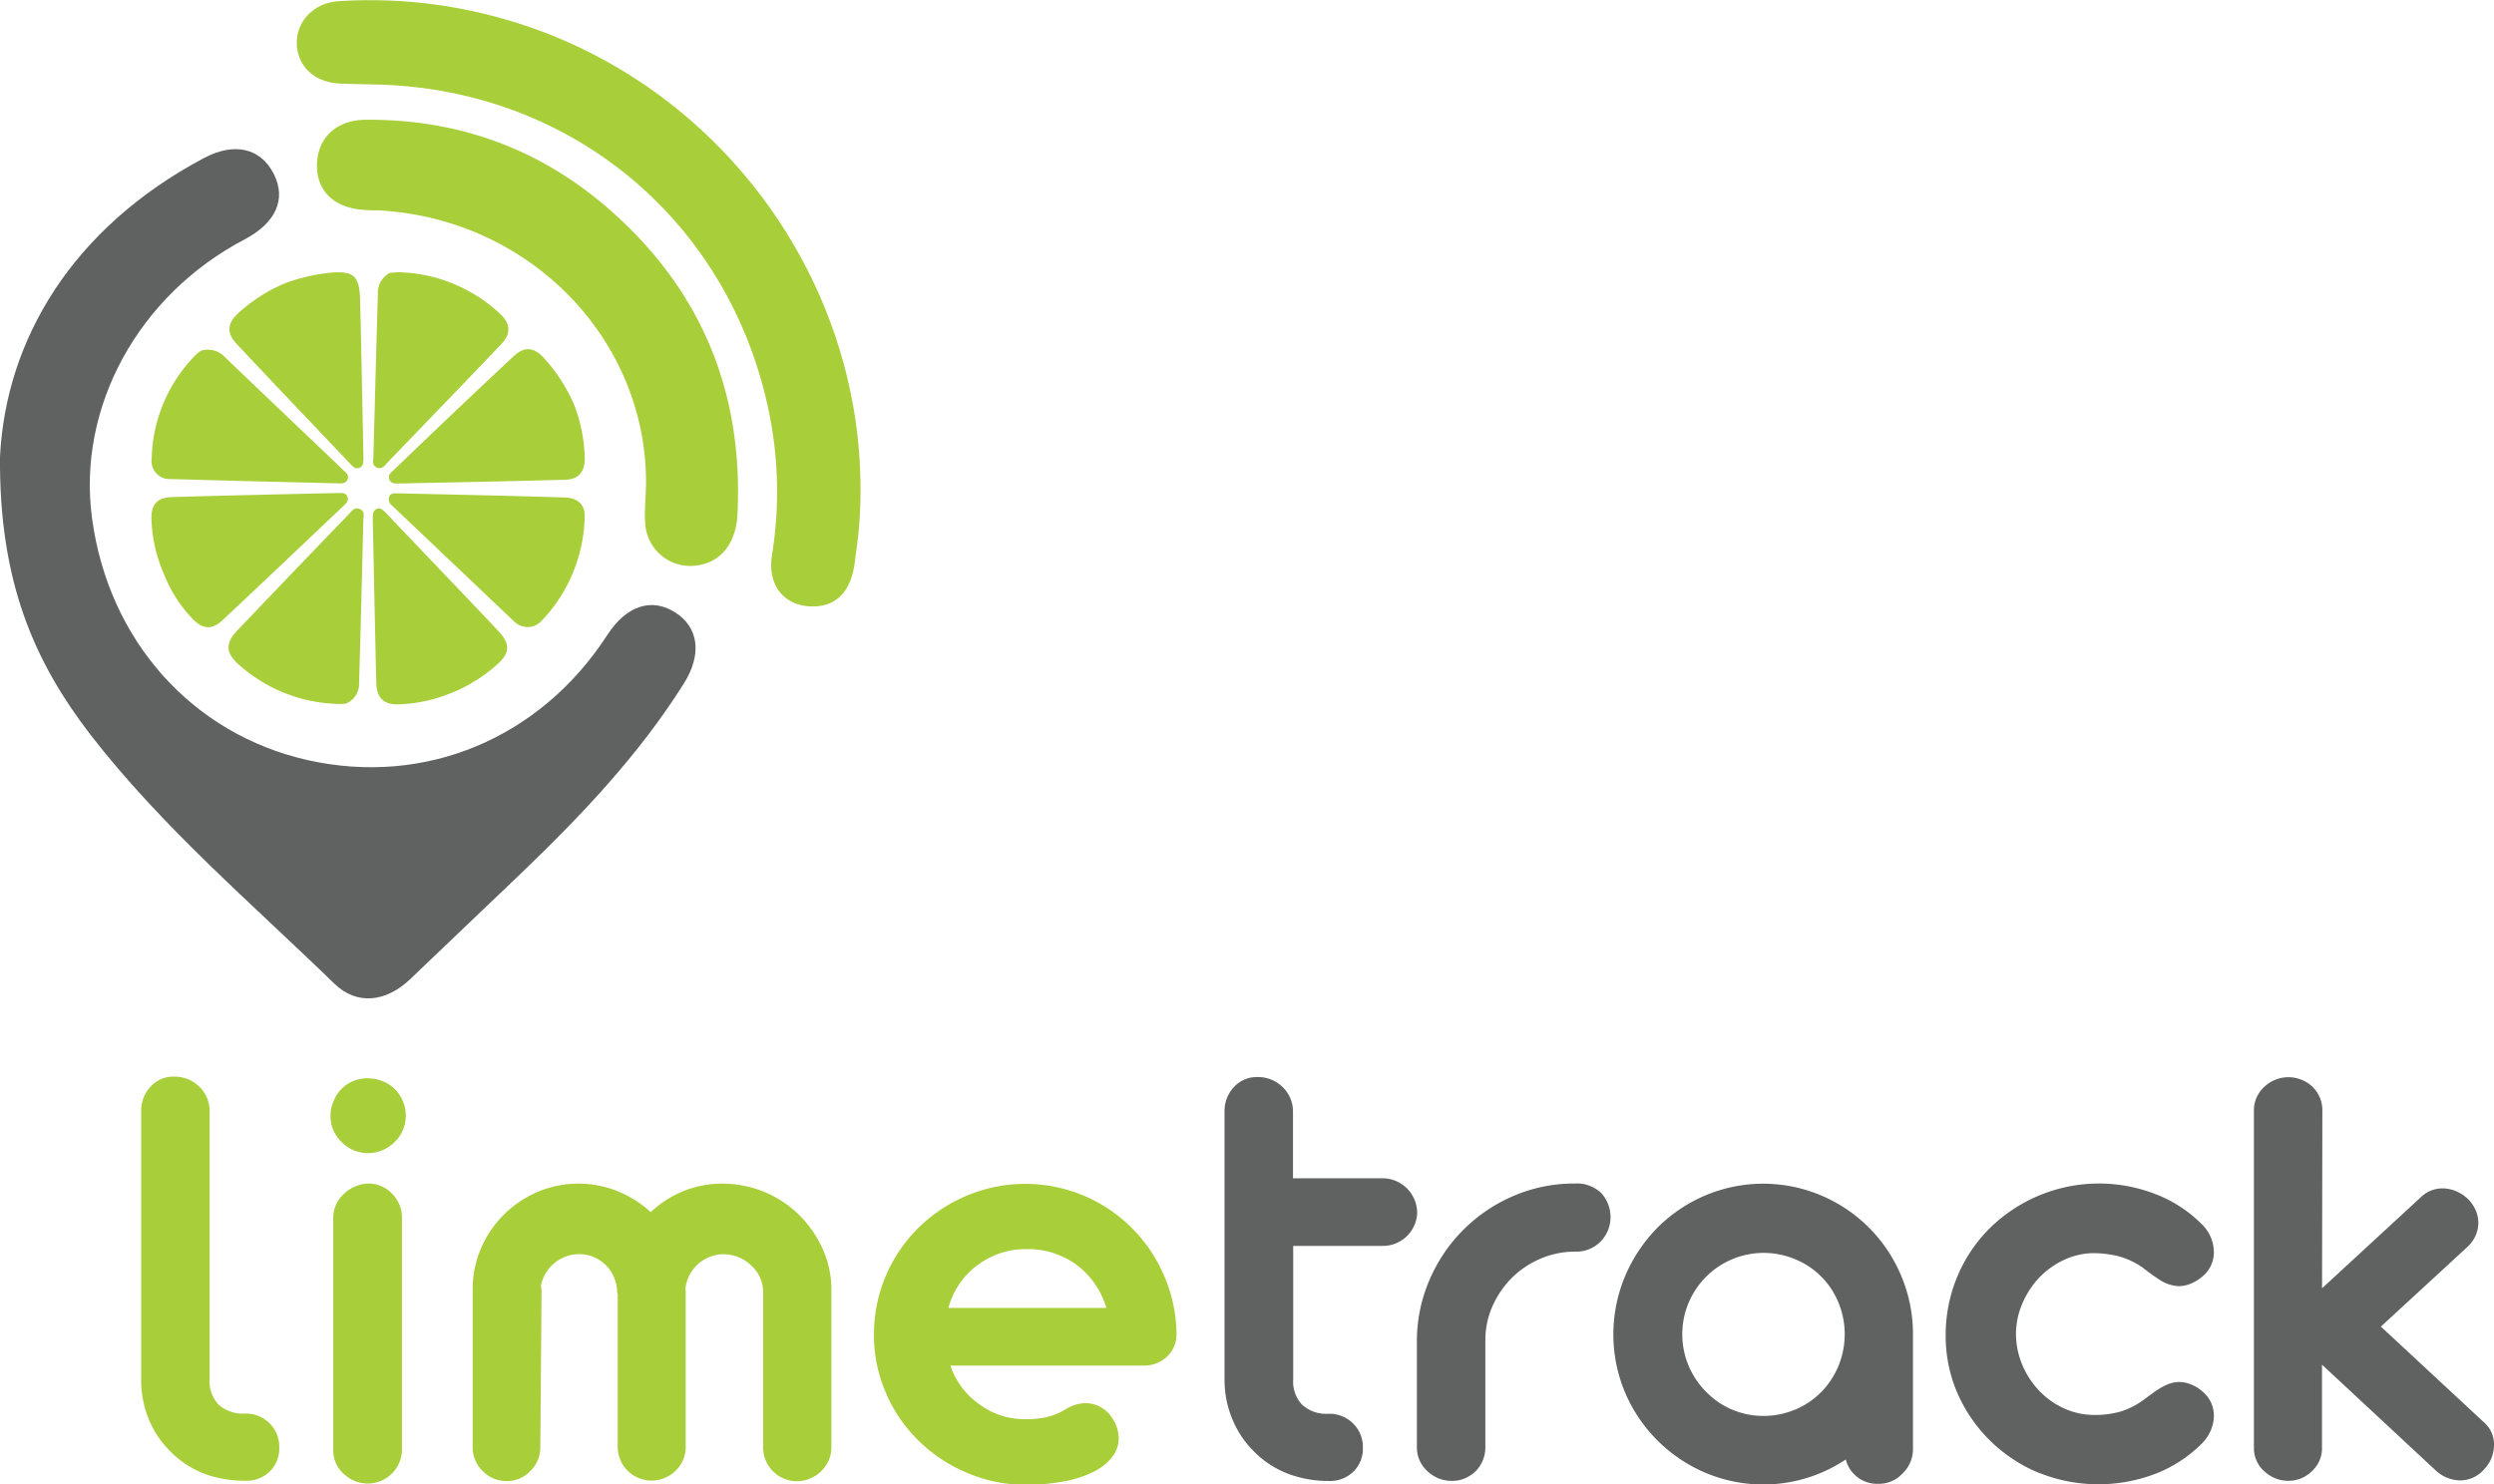 <svg id="Layer_1" data-name="Layer 1" xmlns="http://www.w3.org/2000/svg" viewBox="0 0 474 282.2"><defs><style>.cls-1{fill:#a8cf3a;}.cls-2{fill:#606161;}</style></defs><path class="cls-1" d="M109.14,77a30.19,30.19,0,0,1,2,10.2c0,2.47-1.16,3.88-3.54,4-10.51.29-21,.5-31.51.71-.75,0-1.69.19-2.08-.72s.42-1.46,1-2C82.48,82,90,74.84,97.63,67.72c2-1.89,3.79-1.74,5.7.29A32.27,32.27,0,0,1,109.14,77Z"/><path class="cls-1" d="M65.64,133.8c-.49,0-1.27.09-2,0a29.32,29.32,0,0,1-18.12-7.33c-2.63-2.27-2.78-4.12-.4-6.63Q55.66,108.78,66.3,97.74c.53-.56,1-1.36,2-1,1.15.39.77,1.46.75,2.26q-.36,15.44-.8,30.87A4.05,4.05,0,0,1,65.64,133.8Z"/><path class="cls-1" d="M54.31,53.8a34.94,34.94,0,0,1,8.42-1.95c4.45-.38,5.58.57,5.7,5,.19,6.81.31,13.63.45,20.44.07,3.23.14,6.46.19,9.69,0,.78.07,1.7-.88,2-.78.23-1.27-.44-1.75-.94C59.28,80.49,52.1,73,45,65.4c-2-2.11-1.82-3.91.29-5.87A30.67,30.67,0,0,1,54.31,53.8Z"/><path class="cls-1" d="M38.19,66.68A4.43,4.43,0,0,1,42.85,68q8.43,8.07,16.89,16.11c1.83,1.75,3.68,3.49,5.5,5.26.48.47,1.16.92.82,1.76s-1.09.78-1.79.76c-10.59-.26-21.19-.5-31.78-.82a3.42,3.42,0,0,1-3.66-3.89,28.94,28.94,0,0,1,8.46-19.8A7.61,7.61,0,0,1,38.19,66.68Z"/><path class="cls-1" d="M85.74,131.75a28.45,28.45,0,0,1-9.7,2.14c-3,.19-4.45-1.1-4.52-4.08-.25-10.3-.45-20.61-.67-30.91,0-.8-.11-1.71.69-2.12s1.43.37,2,.93c7,7.39,14.13,14.77,21.13,22.21,2.45,2.6,2.26,4.33-.43,6.62A29.06,29.06,0,0,1,85.74,131.75Z"/><path class="cls-1" d="M74.08,51.89a14.6,14.6,0,0,1,2-.13,29.34,29.34,0,0,1,19,7.93c1.94,1.81,2.08,3.74.23,5.69-7.17,7.55-14.41,15-21.64,22.53-.51.53-1,1.38-2,1s-.73-1.31-.7-2.08q.4-15.45.85-30.9A4.23,4.23,0,0,1,74.08,51.89Z"/><path class="cls-1" d="M101.74,118.91a3.7,3.7,0,0,1-4-.74q-11.59-11-23.16-22a1.55,1.55,0,0,1-.66-1.6c.27-.88,1-.79,1.75-.78,10.58.25,21.16.45,31.74.79,2.08.06,3.78,1.13,3.71,3.57a29.47,29.47,0,0,1-8.4,20.09A6.17,6.17,0,0,1,101.74,118.91Z"/><path class="cls-1" d="M31.18,109.18a28.49,28.49,0,0,1-2.39-10.25c-.15-2.92,1-4.34,3.88-4.43,10.47-.31,20.93-.53,31.39-.77.76,0,1.71-.16,2,.81.25.77-.42,1.29-.91,1.76-7.62,7.22-15.22,14.46-22.88,21.63-2,1.88-3.8,1.69-5.69-.3A26,26,0,0,1,31.18,109.18Z"/><path class="cls-2" d="M0,86.79C1.12,64.68,13.6,43.43,38.73,30.06c5.89-3.13,10.84-1.85,13.3,3s.34,9.36-5.54,12.45c-20.18,10.57-31.84,31.88-29,53,3.12,23.24,19,41.05,41,46,22.31,5,44.17-4.12,56.92-23.77,3.62-5.59,8.39-7.18,12.9-4.32s5.15,8,1.63,13.57c-8.57,13.62-19.57,25.17-31.12,36.24q-10.45,10-20.95,20c-4.58,4.32-10.09,4.88-14.3.8-15.86-15.4-32.76-29.77-46.39-47.37C6.52,125.79-.19,110.62,0,86.79Z"/><path class="cls-1" d="M71.05,16.06c-2.16-.06-4.32-.08-6.48-.18-4.82-.22-8.09-3.31-8.16-7.65-.06-4.15,3.2-7.7,7.94-8A92,92,0,0,1,93.52,3c42.8,11,72.47,51.44,69.87,95.43-.17,3-.61,6-1,8.9-.79,5.58-4,8.39-8.92,7.91-4.73-.47-7.62-4.21-6.75-9.72a75,75,0,0,0-.29-25.76C139.46,42.6,108.88,16.71,71.05,16.06Z"/><path class="cls-1" d="M122.78,92.07C123,64.82,101,41.66,72.11,40c-1,0-2,0-3-.11-5.63-.36-9-3.62-8.87-8.67s3.74-8.4,9.19-8.45c17.36-.16,32.8,5.34,45.9,16.63,17.78,15.31,26,34.95,24.83,58.39-.26,5.34-3,8.84-7.11,9.6a8.58,8.58,0,0,1-10.43-8C122.47,97.36,122.69,95.36,122.78,92.07Z"/><path class="cls-1" d="M38.87,280.18a18.07,18.07,0,0,1-6.24-4A18.53,18.53,0,0,1,28.35,270a19.53,19.53,0,0,1-1.52-7.76v-51a6.61,6.61,0,0,1,1.82-4.69,5.82,5.82,0,0,1,4.45-1.87,6.66,6.66,0,0,1,4.74,1.87,6.42,6.42,0,0,1,2,4.69v51a6.43,6.43,0,0,0,1.69,4.78,6.8,6.8,0,0,0,4.81,1.72h.29a6.29,6.29,0,0,1,4.63,1.88,6.19,6.19,0,0,1,1.81,4.57,6.09,6.09,0,0,1-1.81,4.57,6.38,6.38,0,0,1-4.63,1.75A21.72,21.72,0,0,1,38.87,280.18Z"/><path class="cls-1" d="M64.92,217.12a6.88,6.88,0,0,1-2.11-5,7,7,0,0,1,.56-2.73A7.28,7.28,0,0,1,64.92,207a6.85,6.85,0,0,1,5-2,7.24,7.24,0,0,1,2.75.53A7,7,0,0,1,75,207a7.28,7.28,0,0,1,1.55,2.31A7,7,0,0,1,75,217.12a7.32,7.32,0,0,1-2.32,1.55,7.07,7.07,0,0,1-7.76-1.55Zm.41,63.09a6,6,0,0,1-2-4.57V231.53a6,6,0,0,1,.53-2.49A6.26,6.26,0,0,1,65.33,227a6.62,6.62,0,0,1,2.11-1.41A6.51,6.51,0,0,1,70,225,6.27,6.27,0,0,1,74.59,227,6.88,6.88,0,0,1,75.9,229a6.29,6.29,0,0,1,.5,2.49v44.11a6.51,6.51,0,0,1-11.07,4.57Z"/><path class="cls-1" d="M91.76,279.68a6.24,6.24,0,0,1-1.93-4.57V245.18a19.6,19.6,0,0,1,1.55-7.77,20.37,20.37,0,0,1,10.84-10.83,19.9,19.9,0,0,1,15.08-.15,21.36,21.36,0,0,1,6.38,4,20.11,20.11,0,0,1,6.24-4,19.62,19.62,0,0,1,7.41-1.41,20.89,20.89,0,0,1,14.53,5.92,21.69,21.69,0,0,1,4.51,6.53,18.7,18.7,0,0,1,1.64,7.71v29.93a6.24,6.24,0,0,1-1.93,4.57,6.73,6.73,0,0,1-2.05,1.38,6.43,6.43,0,0,1-9-5.95V245.53a6.4,6.4,0,0,0-.62-2.73,7.08,7.08,0,0,0-1.73-2.31,7.29,7.29,0,0,0-2.43-1.52,7.69,7.69,0,0,0-2.84-.53,7.36,7.36,0,0,0-7.15,6.62,1.93,1.93,0,0,1,.06.64v29.23a6.28,6.28,0,0,1-1.87,4.63,6.39,6.39,0,0,1-2.05,1.38,6.43,6.43,0,0,1-9-6V246.05l-.12-.41v0a7.2,7.2,0,0,0-.56-2.76,7.09,7.09,0,0,0-1.55-2.34,7.39,7.39,0,0,0-2.31-1.55,7,7,0,0,0-2.73-.56,7.41,7.41,0,0,0-7.32,6,9.83,9.83,0,0,1,.12,1.06l-.24,29.64a6.24,6.24,0,0,1-1.93,4.57,6.09,6.09,0,0,1-4.45,1.87A6.28,6.28,0,0,1,91.76,279.68Z"/><path class="cls-1" d="M183.79,280a29.12,29.12,0,0,1-9.25-6.15,28.16,28.16,0,0,1-6.21-9.14,27.61,27.61,0,0,1-2.23-11,28.39,28.39,0,0,1,8.44-20.27,29.12,29.12,0,0,1,9.25-6.15,28.68,28.68,0,0,1,22-.06,28.73,28.73,0,0,1,15.4,15.17,28.43,28.43,0,0,1,2.41,11,5.94,5.94,0,0,1-1.79,4.51,6.41,6.41,0,0,1-4.6,1.7H180.63a14.66,14.66,0,0,0,5.45,7.32,14.35,14.35,0,0,0,8.78,2.87,17.59,17.59,0,0,0,4.28-.44,12.32,12.32,0,0,0,3.28-1.38,7.72,7.72,0,0,1,3.81-1.23,6.1,6.1,0,0,1,4.57,2.05,8,8,0,0,1,1.32,2.17,6.69,6.69,0,0,1,.49,2.52,5.64,5.64,0,0,1-1.29,3.57,10.42,10.42,0,0,1-3.63,2.82,21.35,21.35,0,0,1-5.65,1.78,39.35,39.35,0,0,1-7.18.62A28.11,28.11,0,0,1,183.79,280Zm26.48-31.34a16,16,0,0,0-2.11-4.48,15.11,15.11,0,0,0-3.4-3.6,15.54,15.54,0,0,0-9.66-3.11,15.19,15.19,0,0,0-9.55,3.22,14.37,14.37,0,0,0-3.31,3.55,15.34,15.34,0,0,0-2,4.42Z"/><path class="cls-2" d="M271.29,279.68a6,6,0,0,1-2-4.57V255a29.18,29.18,0,0,1,2.34-11.54,30.25,30.25,0,0,1,16.11-16.14A29.11,29.11,0,0,1,299.23,225h.12a6.69,6.69,0,0,1,4.95,1.79,6.76,6.76,0,0,1,1.26,7.21,6.48,6.48,0,0,1-6.21,3.95h-.29a16.64,16.64,0,0,0-6.3,1.35,17.46,17.46,0,0,0-5.36,3.57,17.94,17.94,0,0,0-3.69,5.33,16,16,0,0,0-1.41,6.39v20.5a6.45,6.45,0,0,1-1.81,4.57,6.73,6.73,0,0,1-2.05,1.38,6.25,6.25,0,0,1-2.46.49A6.61,6.61,0,0,1,271.29,279.68Z"/><path class="cls-2" d="M387.63,280.06a28.87,28.87,0,0,1-15.58-15.14,27.26,27.26,0,0,1-2.26-11A28.72,28.72,0,0,1,372,242.69a28.13,28.13,0,0,1,6.27-9.29A29.61,29.61,0,0,1,409.63,227a25.11,25.11,0,0,1,8.78,5.68,7.52,7.52,0,0,1,2.35,5.39,5.92,5.92,0,0,1-2.35,4.74,7.48,7.48,0,0,1-2.13,1.26,6,6,0,0,1-2.08.44,7,7,0,0,1-3.69-1.17,37.46,37.46,0,0,1-3.11-2.23,14.84,14.84,0,0,0-4.63-2.25,19.81,19.81,0,0,0-5.15-.62,13.71,13.71,0,0,0-5.68,1.44,16,16,0,0,0-4.63,3.48,17,17,0,0,0-3.05,4.89,14.61,14.61,0,0,0-1.11,5.54,15.12,15.12,0,0,0,1.11,5.65,15.89,15.89,0,0,0,3.11,4.95,15,15,0,0,0,4.83,3.52,13.83,13.83,0,0,0,5.89,1.29,17.88,17.88,0,0,0,4.83-.62,14.49,14.49,0,0,0,4.48-2.25c.31-.24.91-.68,1.79-1.32a14,14,0,0,1,2.55-1.52,6.06,6.06,0,0,1,2.51-.56,5.91,5.91,0,0,1,2.17.47,7.13,7.13,0,0,1,2.11,1.29,5.91,5.91,0,0,1,2.23,4.62,7.32,7.32,0,0,1-.59,2.82,7.87,7.87,0,0,1-1.76,2.57,25.27,25.27,0,0,1-8.78,5.69,30.34,30.34,0,0,1-22-.15Z"/><path class="cls-2" d="M430.3,279.68a5.94,5.94,0,0,1-1.93-4.51v-64a6,6,0,0,1,2-4.57,6.66,6.66,0,0,1,9.13,0,6.23,6.23,0,0,1,1.88,4.57l-.06,33.74,18.75-17.28a5.84,5.84,0,0,1,4.21-1.7,6.45,6.45,0,0,1,2.49.53,7.15,7.15,0,0,1,2.2,1.41,6.51,6.51,0,0,1,1.49,2.1,5.83,5.83,0,0,1,.56,2.46,6.15,6.15,0,0,1-.53,2.49A6.4,6.4,0,0,1,469,237L452.5,252.2l19.74,18.34A5.45,5.45,0,0,1,474,274.7a6.68,6.68,0,0,1-1.93,4.69,6,6,0,0,1-4.46,2.05,6.93,6.93,0,0,1-4.8-2l-21.5-20v15.7a5.91,5.91,0,0,1-1.87,4.51,6.73,6.73,0,0,1-2.05,1.38,6.59,6.59,0,0,1-7.09-1.38Z"/><path class="cls-2" d="M262.74,224h-17V211.32a6.42,6.42,0,0,0-2-4.69,6.65,6.65,0,0,0-4.74-1.87,5.82,5.82,0,0,0-4.45,1.87,6.61,6.61,0,0,0-1.82,4.69v51A19.36,19.36,0,0,0,234.3,270a18.5,18.5,0,0,0,4.27,6.18,18.07,18.07,0,0,0,6.24,4,21.72,21.72,0,0,0,7.76,1.37,6.38,6.38,0,0,0,4.63-1.75,6.1,6.1,0,0,0,1.82-4.57,6.19,6.19,0,0,0-1.82-4.57,6.29,6.29,0,0,0-4.63-1.88h-.29a6.76,6.76,0,0,1-4.8-1.72,6.39,6.39,0,0,1-1.7-4.78V236.86h17a6.51,6.51,0,0,0,6.56-6.27A6.6,6.6,0,0,0,262.74,224Z"/><path class="cls-2" d="M324.15,280a28.81,28.81,0,0,1-15.32-15.32,28.59,28.59,0,0,1,0-22A29.6,29.6,0,0,1,315,233.4a28.75,28.75,0,0,1,9.14-6.15,28.27,28.27,0,0,1,21.94,0,28.47,28.47,0,0,1,15.29,15.38,28.29,28.29,0,0,1,2.2,11.07V275.4a6.39,6.39,0,0,1-1.94,4.69,6.15,6.15,0,0,1-4.68,2,6.14,6.14,0,0,1-6.15-4.63A28.21,28.21,0,0,1,324.15,280Zm17-12a15.41,15.41,0,0,0,5-3.37,15.57,15.57,0,0,0,3.28-5,15.84,15.84,0,0,0,0-11.95,15,15,0,0,0-8.26-8.29,15.45,15.45,0,0,0-6-1.2,15.47,15.47,0,0,0-10.9,26.42,15.09,15.09,0,0,0,10.9,4.57A15.23,15.23,0,0,0,341.11,268Z"/></svg>